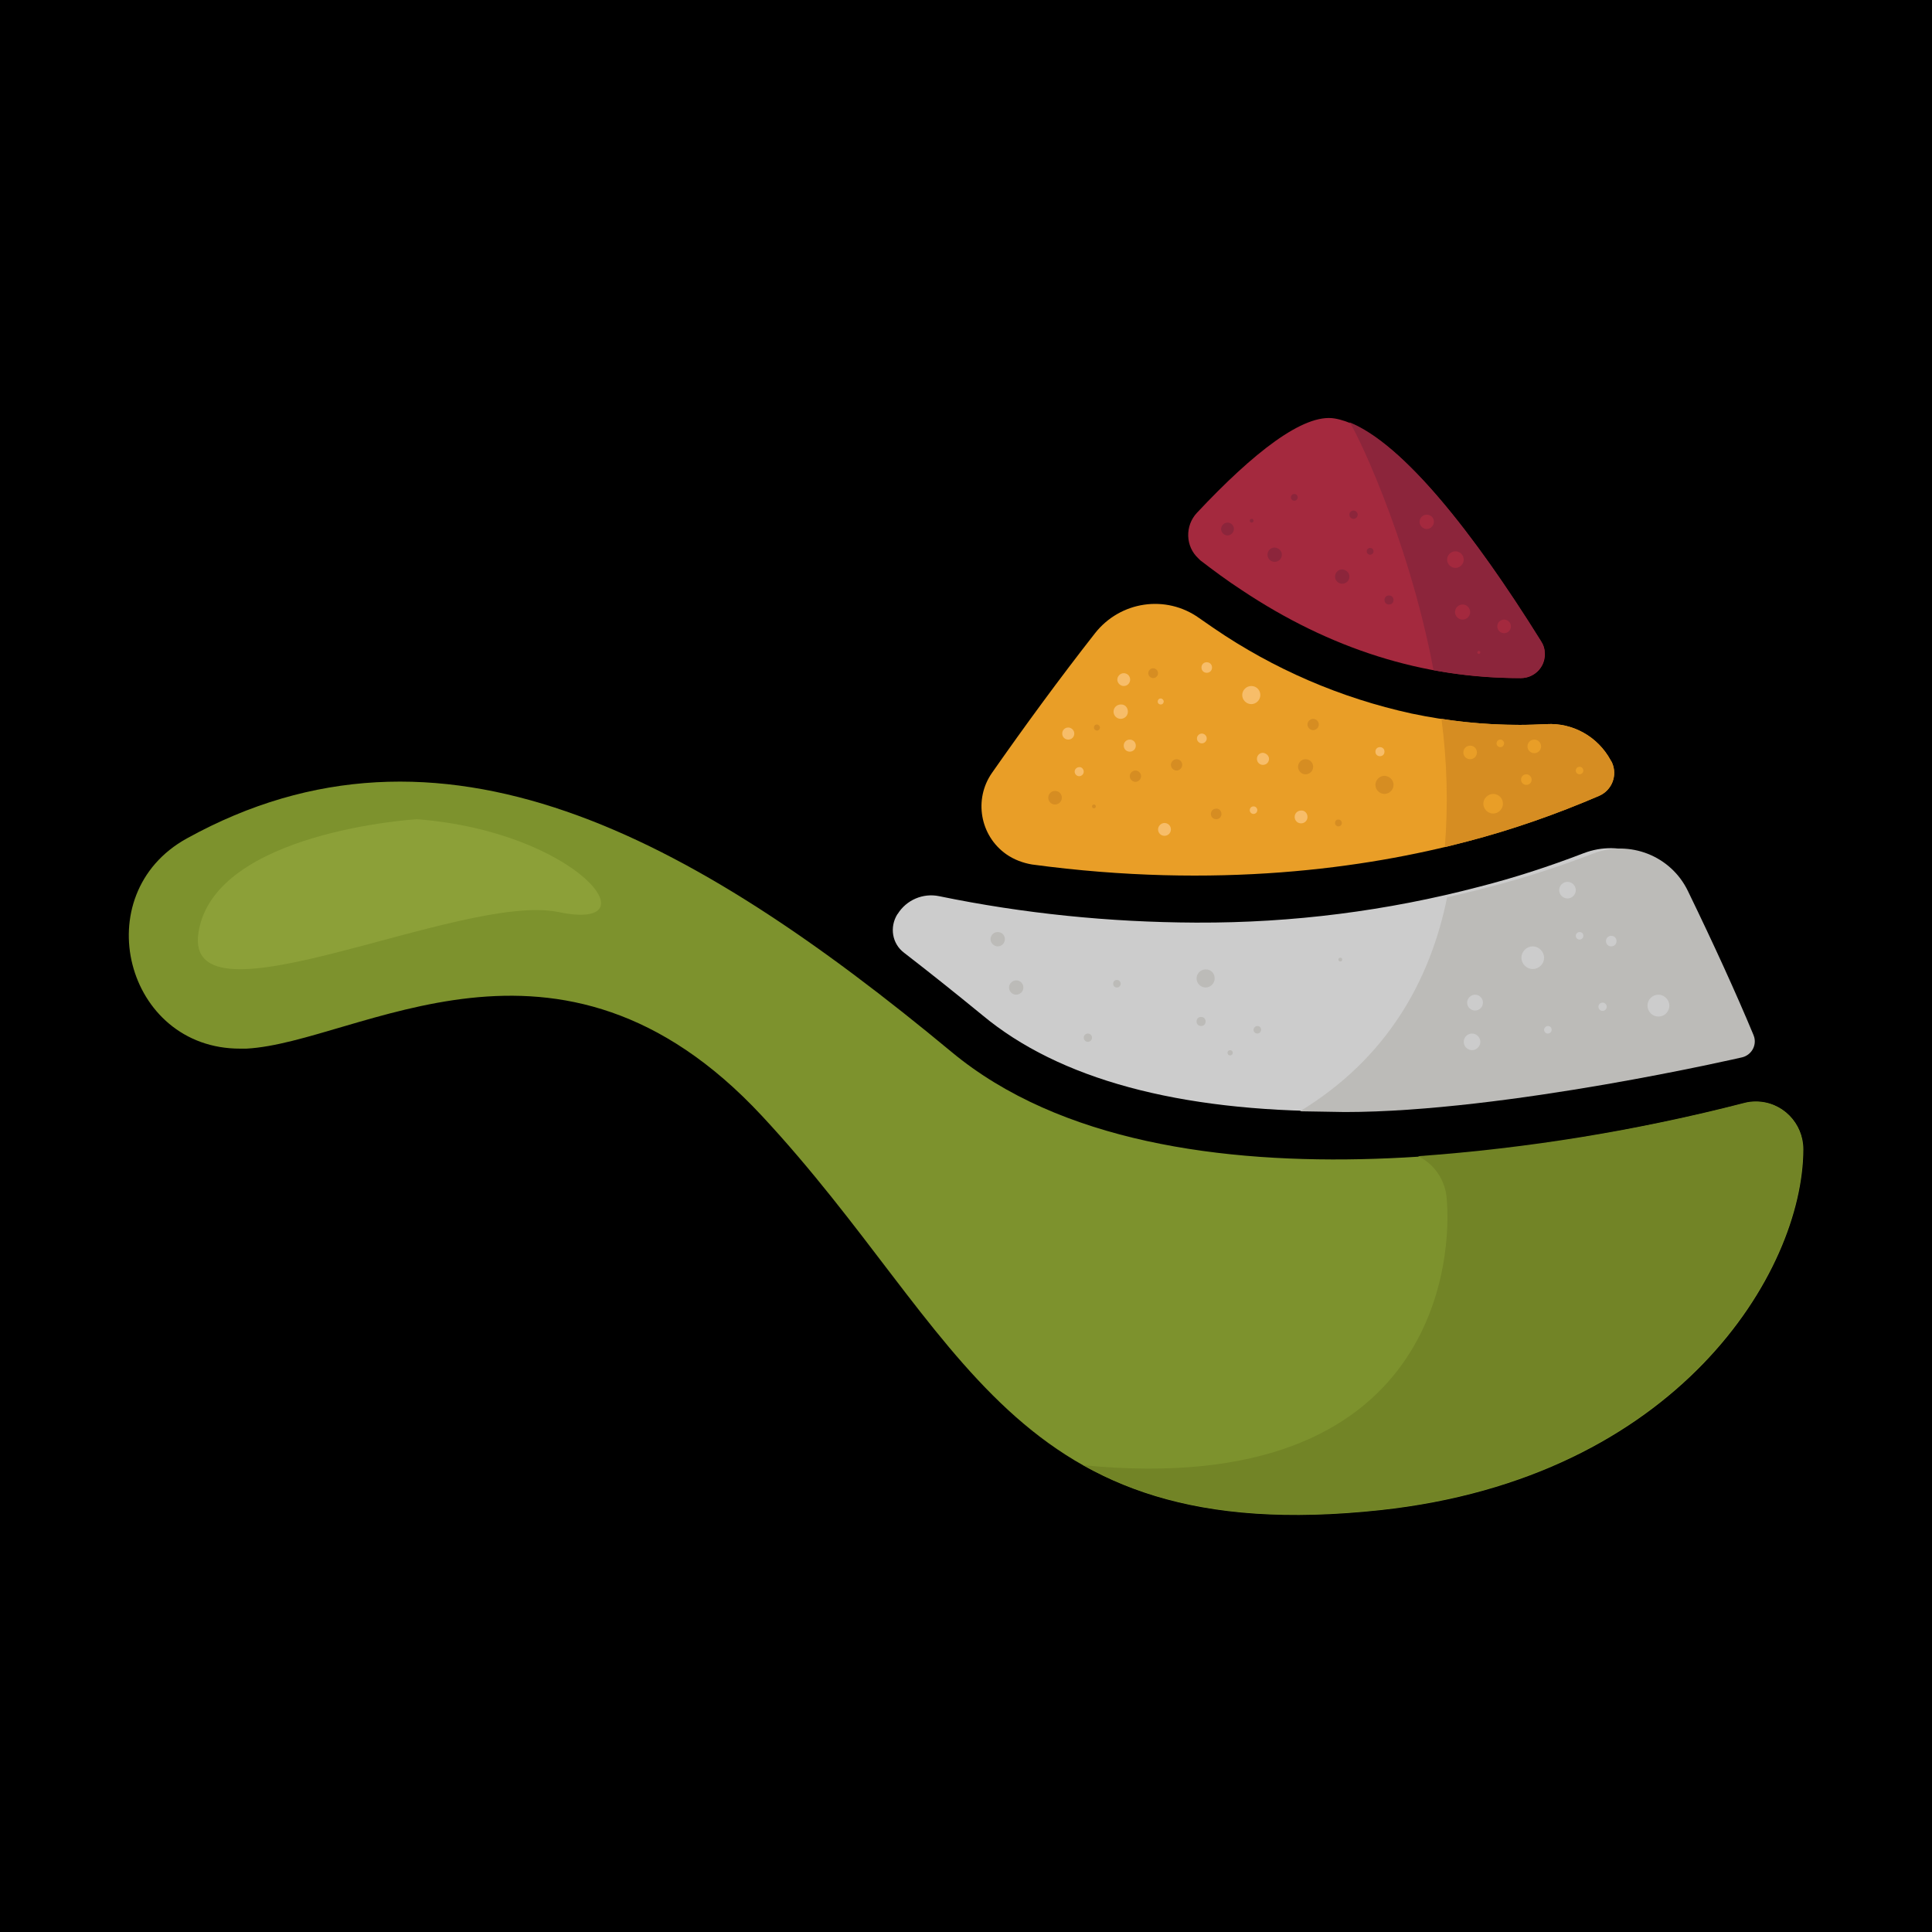 <?xml version="1.0" encoding="utf-8"?>
<!-- Generator: Adobe Illustrator 26.3.1, SVG Export Plug-In . SVG Version: 6.00 Build 0)  -->
<svg version="1.1" id="_イヤー_2" xmlns="http://www.w3.org/2000/svg" xmlns:xlink="http://www.w3.org/1999/xlink" x="0px"
	 y="0px" viewBox="0 0 512 512" style="enable-background:new 0 0 512 512;" xml:space="preserve">
<style type="text/css">
	.st0{fill:#7D922D;}
	.st1{fill:#8CA038;}
	.st2{fill:#E99E27;}
	.st3{fill:#A4293E;}
	.st4{fill:#CCCCCC;}
	.st5{fill:#8C253B;}
	.st6{fill:#D68D22;}
	.st7{fill:#BCBBB8;}
	.st8{fill:#728426;}
	.st9{fill:#F7BD69;}
</style>
<rect width="512" height="512"/>
<g id="グループ_27" transform="translate(-363 -305.855)">
	<g id="グループ_2" transform="translate(363 305.855)">
		<path id="パス_3" class="st0" d="M49.5,222.2C22.7,237,33.2,278,63.7,277.9c0.5,0,1,0,1.6,0c29.7-1.6,82.7-40.1,136.6,17.8
			s65.4,115.1,163.9,104.5c78.8-8.5,112-63.1,112.1-95.6c0-6.9-5.5-12.6-12.5-12.6c-1.1,0-2.1,0.1-3.2,0.4
			c-37.7,9.7-152.7,34-210-13.6C182.9,221.3,116.6,185.1,49.5,222.2"/>
		<path id="パス_4" class="st1" d="M110.5,217.1c0,0-53.7,3.2-57.9,30s69.6-10.7,95.4-5.4C173.7,247.1,153.1,220.4,110.5,217.1"/>
		<path id="パス_5" class="st2" d="M388.8,223c11.9-3.1,23.6-7.2,35-12.1c3.4-1.5,4.9-5.4,3.4-8.8c-0.1-0.2-0.2-0.4-0.3-0.5
			l-0.1-0.2c-3.4-6.2-10-9.9-17-9.5c-2.3,0.1-4.7,0.2-7,0.2c-9.6,0-19.2-1-28.7-3c-18.8-4.1-36.6-11.8-52.4-22.6
			c-1.3-0.9-2.6-1.8-3.9-2.7c-8.8-6.3-20.9-4.5-27.6,4c-9.4,12-18.7,24.7-27.3,37c-4.9,7-3.2,16.7,3.8,21.6c2,1.4,4.4,2.3,6.8,2.7
			C322.4,235.7,361.9,230.1,388.8,223"/>
		<path id="パス_6" class="st3" d="M329.1,156.4c23.4,15.6,48.1,23.4,74,23.3c3.5,0,6.4-2.9,6.3-6.4c0-1.2-0.3-2.3-1-3.3
			c-19.7-31.6-40-56.6-54.7-59.1c-8.2-1.4-21.5,9-36.5,25c-3.2,3.4-3.1,8.9,0.4,12.1c0.2,0.2,0.3,0.3,0.5,0.5
			C321.5,151.1,325.1,153.8,329.1,156.4"/>
		<path id="パス_7" class="st4" d="M462.2,274.2c-4.7-11.3-10.7-24.4-17.4-38.2c-4.5-9.3-15.4-13.6-25.1-9.9
			c-9.1,3.5-18.3,6.5-27.7,8.9c-24.4,6.4-49.5,9.6-74.7,9.5h-0.5c-22.8-0.1-45.6-2.4-67.9-7c-4.3-0.9-8.7,1-11,4.7l-0.1,0.1
			c-2.1,3.4-1.4,7.8,1.8,10.2c6.6,5.1,13.5,10.6,20.7,16.5c20.4,17,52,25.5,93.7,25.5c42.7,0,105.3-14.5,105.3-14.5
			c2.4-0.6,3.8-3,3.2-5.3C462.3,274.6,462.3,274.4,462.2,274.2"/>
		<path id="パス_8" class="st5" d="M408.4,169.9c-18-28.9-36.6-52.3-50.8-58c0.8,0.4,15.5,29.6,22.3,65.7
			c7.6,1.4,15.4,2.1,23.1,2.1c3.5,0,6.4-2.9,6.3-6.4C409.4,172,409,170.9,408.4,169.9"/>
		<path id="パス_9" class="st6" d="M388.8,223c11.9-3.1,23.6-7.2,35-12.1c3.4-1.5,4.9-5.4,3.4-8.8c-0.1-0.2-0.2-0.4-0.3-0.5
			l-0.1-0.2c-3.4-6.2-10-9.9-17-9.5c-2.3,0.1-4.7,0.2-7,0.2c-7,0-13.9-0.5-20.8-1.6c1.5,11.3,1.8,22.6,0.9,34
			C384.9,224,386.9,223.5,388.8,223"/>
		<path id="パス_10" class="st7" d="M356.4,294.7c42.7,0,105.3-14.5,105.3-14.5c2.4-0.6,3.8-3,3.2-5.3c-0.1-0.2-0.1-0.4-0.2-0.6
			c-4.7-11.3-10.7-24.4-17.4-38.2c-4.5-9.3-15.4-13.6-25.1-9.9c-9.1,3.5-18.3,6.5-27.7,8.9c-3.6,1-7.3,1.8-11,2.7
			c-4.5,22.2-16,42.7-39,56.7C348.5,294.6,352.4,294.6,356.4,294.7"/>
		<path id="パス_11" class="st8" d="M462.2,292.3c-28.3,7.3-57.2,12-86.4,14.1c4.4,2.1,7.3,6.5,7.6,11.4
			c1.3,13.9-1.1,79.8-96.3,70.5c19,10.6,43.2,15.6,78.6,11.8c78.8-8.5,112-63.1,112.1-95.6c0-6.9-5.5-12.6-12.5-12.6
			C464.3,291.9,463.3,292,462.2,292.3"/>
		<path id="パス_12" class="st6" d="M281.4,211.4c0,1-0.8,1.8-1.8,1.8c-1,0-1.8-0.8-1.8-1.8s0.8-1.8,1.8-1.8
			S281.4,210.4,281.4,211.4L281.4,211.4"/>
		<path id="パス_13" class="st6" d="M290.4,213.7c0,0.3-0.2,0.5-0.5,0.5c-0.3,0-0.5-0.2-0.5-0.5s0.2-0.5,0.5-0.5c0,0,0,0,0,0
			C290.2,213.2,290.4,213.4,290.4,213.7C290.4,213.7,290.4,213.7,290.4,213.7"/>
		<path id="パス_14" class="st6" d="M313.3,202.7c0,0.8-0.7,1.5-1.5,1.5c-0.8,0-1.5-0.7-1.5-1.5s0.7-1.5,1.5-1.5l0,0
			C312.7,201.2,313.3,201.9,313.3,202.7"/>
		<path id="パス_15" class="st6" d="M349.5,192c0,0.8-0.7,1.5-1.5,1.5c-0.8,0-1.5-0.7-1.5-1.5c0-0.8,0.7-1.5,1.5-1.5
			C348.8,190.5,349.5,191.2,349.5,192C349.5,192,349.5,192,349.5,192"/>
		<path id="パス_16" class="st6" d="M323.7,215.7c0,0.8-0.6,1.4-1.4,1.4c-0.8,0-1.4-0.6-1.4-1.4c0-0.8,0.6-1.4,1.4-1.4l0,0
			C323,214.2,323.7,214.9,323.7,215.7"/>
		<path id="パス_17" class="st6" d="M302.4,205.7c0,0.8-0.7,1.5-1.5,1.5c-0.8,0-1.5-0.7-1.5-1.5s0.7-1.5,1.5-1.5
			C301.7,204.2,302.4,204.9,302.4,205.7C302.4,205.7,302.4,205.7,302.4,205.7"/>
		<path id="パス_18" class="st6" d="M348,203.2c0,1.1-0.9,2-2,2c-1.1,0-2-0.9-2-2c0-1.1,0.9-2,2-2c0,0,0,0,0,0
			C347.1,201.2,348,202.1,348,203.2C348,203.2,348,203.2,348,203.2"/>
		<path id="パス_19" class="st6" d="M369.3,208c0,1.3-1.1,2.4-2.4,2.4c-1.3,0-2.4-1.1-2.4-2.4c0-1.3,1.1-2.4,2.4-2.4
			C368.3,205.7,369.3,206.7,369.3,208"/>
		<path id="パス_20" class="st6" d="M353.8,218.1c0,0.5,0.4,0.9,0.9,0.9c0.5,0,0.9-0.4,0.9-0.9s-0.4-0.9-0.9-0.9
			C354.3,217.1,353.8,217.5,353.8,218.1C353.8,218.1,353.8,218.1,353.8,218.1"/>
		<path id="パス_21" class="st6" d="M306.9,178.4c0,0.7-0.6,1.3-1.3,1.3s-1.3-0.6-1.3-1.3c0-0.7,0.6-1.3,1.3-1.3c0,0,0,0,0,0
			C306.3,177.1,306.9,177.7,306.9,178.4"/>
		<path id="パス_22" class="st6" d="M291.5,192.8c0,0.4-0.3,0.8-0.8,0.8c-0.4,0-0.8-0.3-0.8-0.8c0-0.4,0.3-0.8,0.8-0.8l0,0
			C291.1,192,291.5,192.4,291.5,192.8"/>
		<path id="パス_23" class="st5" d="M327,140.2c0,0.9-0.8,1.7-1.7,1.7c-0.9,0-1.7-0.8-1.7-1.7c0-0.9,0.8-1.7,1.7-1.7
			C326.3,138.5,327,139.3,327,140.2C327,140.2,327,140.2,327,140.2"/>
		<path id="パス_24" class="st5" d="M332.2,138c0-0.3-0.2-0.5-0.5-0.5c-0.3,0-0.5,0.2-0.5,0.5c0,0.3,0.2,0.5,0.5,0.5c0,0,0,0,0,0
			C332,138.5,332.2,138.3,332.2,138"/>
		<path id="パス_25" class="st5" d="M343.9,131.8c0,0.5-0.4,0.9-0.9,0.9s-0.9-0.4-0.9-0.9s0.4-0.9,0.9-0.9
			S343.9,131.3,343.9,131.8C343.9,131.8,343.9,131.8,343.9,131.8"/>
		<path id="パス_26" class="st5" d="M349.5,142.7L349.5,142.7z"/>
		<path id="パス_27" class="st5" d="M339.7,147c0,1-0.8,1.9-1.9,1.9c-1,0-1.9-0.8-1.9-1.9c0-1,0.8-1.9,1.9-1.9
			C338.9,145.2,339.7,146,339.7,147C339.7,147,339.7,147,339.7,147"/>
		<path id="パス_28" class="st5" d="M359.8,136.4c0,0.6-0.5,1.1-1.1,1.1c-0.6,0-1.1-0.5-1.1-1.1c0-0.6,0.5-1.1,1.1-1.1
			c0,0,0,0,0,0C359.3,135.3,359.8,135.8,359.8,136.4C359.8,136.4,359.8,136.4,359.8,136.4"/>
		<path id="パス_29" class="st5" d="M364,146.1c0,0.5-0.4,0.9-0.9,0.9c-0.5,0-0.9-0.4-0.9-0.9c0-0.5,0.4-0.9,0.9-0.9c0,0,0,0,0,0
			C363.6,145.2,364,145.6,364,146.1"/>
		<path id="パス_30" class="st5" d="M357.6,152.8c0,1-0.8,1.9-1.9,1.9c-1,0-1.9-0.8-1.9-1.9c0-1,0.8-1.9,1.9-1.9
			C356.8,151,357.6,151.8,357.6,152.8C357.6,152.8,357.6,152.8,357.6,152.8"/>
		<path id="パス_31" class="st5" d="M369.3,159c0,0.7-0.5,1.2-1.2,1.2s-1.2-0.5-1.2-1.2c0-0.7,0.5-1.2,1.2-1.2l0,0
			C368.8,157.8,369.3,158.3,369.3,159"/>
		<path id="パス_32" class="st7" d="M271.2,261.7c0,1.1-0.9,1.9-1.9,1.9c-1.1,0-1.9-0.9-1.9-1.9s0.9-1.9,1.9-1.9
			S271.2,260.6,271.2,261.7L271.2,261.7"/>
		<path id="パス_33" class="st7" d="M281.4,259.7"/>
		<path id="パス_34" class="st7" d="M297,260.7c0,0.5-0.4,1-1,1s-1-0.4-1-1s0.4-1,1-1S297,260.2,297,260.7L297,260.7"/>
		<path id="パス_35" class="st7" d="M321.9,259.3c0,1.3-1.1,2.4-2.4,2.4c-1.3,0-2.4-1.1-2.4-2.4c0-1.3,1.1-2.4,2.4-2.4l0,0
			C320.9,256.9,321.9,257.9,321.9,259.3"/>
		<path id="パス_36" class="st7" d="M289.4,275c0,0.6-0.5,1.1-1.1,1.1c-0.6,0-1.1-0.5-1.1-1.1c0-0.6,0.5-1.1,1.1-1.1
			C288.9,273.9,289.4,274.4,289.4,275"/>
		<path id="パス_37" class="st7" d="M319.5,270.7c0,0.7-0.5,1.2-1.2,1.2c-0.7,0-1.2-0.5-1.2-1.2c0-0.7,0.5-1.2,1.2-1.2
			C319,269.5,319.5,270,319.5,270.7C319.5,270.7,319.5,270.7,319.5,270.7"/>
		<path id="パス_38" class="st7" d="M334.2,272.9c0,0.6-0.5,1-1,1c-0.6,0-1-0.5-1-1s0.5-1,1-1l0,0
			C333.8,271.9,334.2,272.3,334.2,272.9"/>
		<path id="パス_39" class="st7" d="M355.7,254.3c0,0.3-0.2,0.5-0.5,0.5c-0.3,0-0.5-0.2-0.5-0.5s0.2-0.5,0.5-0.5l0,0
			C355.5,253.8,355.7,254,355.7,254.3"/>
		<path id="パス_40" class="st7" d="M266.3,248.9c0,1.1-0.9,1.9-1.9,1.9s-1.9-0.9-1.9-1.9c0-1.1,0.9-1.9,1.9-1.9
			C265.5,247,266.3,247.8,266.3,248.9C266.3,248.9,266.3,248.9,266.3,248.9"/>
		<path id="パス_41" class="st7" d="M326.7,279c0,0.4-0.3,0.7-0.7,0.7c-0.4,0-0.7-0.3-0.7-0.7c0-0.4,0.3-0.7,0.7-0.7l0,0
			C326.4,278.3,326.7,278.6,326.7,279"/>
		<path id="パス_42" class="st9" d="M299.5,180.1c0,1-0.8,1.7-1.7,1.7s-1.7-0.8-1.7-1.7s0.8-1.7,1.7-1.7l0,0
			C298.7,178.4,299.5,179.1,299.5,180.1"/>
		<path id="パス_43" class="st9" d="M308.4,185.9c0,0.4-0.3,0.8-0.8,0.8c-0.4,0-0.8-0.3-0.8-0.8c0-0.4,0.3-0.8,0.8-0.8
			C308,185.1,308.4,185.5,308.4,185.9C308.4,185.9,308.4,185.9,308.4,185.9"/>
		<path id="パス_44" class="st9" d="M321.2,176.9c0,0.8-0.6,1.4-1.4,1.4c-0.8,0-1.4-0.6-1.4-1.4s0.6-1.4,1.4-1.4l0,0
			C320.6,175.5,321.2,176.1,321.2,176.9"/>
		<path id="パス_45" class="st9" d="M334,184.2c0,1.3-1.1,2.4-2.4,2.4c-1.3,0-2.4-1.1-2.4-2.4c0-1.3,1.1-2.4,2.4-2.4l0,0
			C333,181.8,334,182.9,334,184.2"/>
		<path id="パス_46" class="st9" d="M336.3,201.1c0,0.9-0.7,1.6-1.6,1.6c-0.9,0-1.6-0.7-1.6-1.6c0-0.9,0.7-1.6,1.6-1.6
			C335.6,199.6,336.3,200.3,336.3,201.1C336.3,201.1,336.3,201.1,336.3,201.1"/>
		<path id="パス_47" class="st9" d="M362.1,196L362.1,196z"/>
		<path id="パス_48" class="st9" d="M366.9,199.2c0,0.7-0.5,1.2-1.2,1.2s-1.2-0.5-1.2-1.2c0-0.7,0.5-1.2,1.2-1.2c0,0,0,0,0,0
			C366.4,198,366.9,198.5,366.9,199.2C366.9,199.2,366.9,199.2,366.9,199.2"/>
		<path id="パス_49" class="st9" d="M284.7,194.4c0,0.9-0.7,1.6-1.6,1.6c-0.9,0-1.6-0.7-1.6-1.6c0-0.9,0.7-1.6,1.6-1.6l0,0
			C283.9,192.8,284.7,193.5,284.7,194.4C284.7,194.4,284.7,194.4,284.7,194.4"/>
		<path id="パス_50" class="st9" d="M298.9,188.6c0,1.1-0.9,1.9-1.9,1.9c-1.1,0-1.9-0.9-1.9-1.9c0-1.1,0.9-1.9,1.9-1.9l0,0
			C298.1,186.6,298.9,187.5,298.9,188.6"/>
		<path id="パス_51" class="st9" d="M297.8,197.6c0,0.9,0.7,1.6,1.6,1.6c0.9,0,1.6-0.7,1.6-1.6c0-0.9-0.7-1.6-1.6-1.6
			C298.5,196,297.8,196.7,297.8,197.6L297.8,197.6"/>
		<path id="パス_52" class="st9" d="M287.2,204.5c0,0.7-0.6,1.2-1.2,1.2c-0.7,0-1.2-0.6-1.2-1.2c0-0.7,0.6-1.2,1.2-1.2l0,0
			C286.6,203.2,287.2,203.8,287.2,204.5"/>
		<path id="パス_53" class="st9" d="M310.3,219.8c0,1-0.8,1.7-1.7,1.7c-1,0-1.7-0.8-1.7-1.7s0.8-1.7,1.7-1.7
			C309.5,218.1,310.3,218.8,310.3,219.8L310.3,219.8"/>
		<path id="パス_54" class="st9" d="M319.8,195.7c0,0.7-0.6,1.3-1.3,1.3c-0.7,0-1.3-0.6-1.3-1.3s0.6-1.3,1.3-1.3l0,0
			C319.2,194.4,319.8,195,319.8,195.7"/>
		<path id="パス_55" class="st9" d="M333.2,214.7c0,0.6-0.5,1-1,1c-0.6,0-1-0.5-1-1c0-0.6,0.5-1,1-1c0,0,0,0,0,0
			C332.8,213.7,333.2,214.2,333.2,214.7C333.2,214.7,333.2,214.7,333.2,214.7"/>
		<path id="パス_56" class="st9" d="M346.5,216.5c0,1-0.8,1.7-1.7,1.7c-1,0-1.7-0.8-1.7-1.7c0-1,0.8-1.7,1.7-1.7l0,0
			C345.7,214.7,346.5,215.5,346.5,216.5"/>
		<path id="パス_57" class="st2" d="M391.4,199.4c0,1-0.8,1.8-1.8,1.8c-1,0-1.8-0.8-1.8-1.8c0-1,0.8-1.8,1.8-1.8
			C390.6,197.6,391.4,198.4,391.4,199.4C391.4,199.4,391.4,199.4,391.4,199.4"/>
		<path id="パス_58" class="st2" d="M398.6,197c0,0.5-0.4,1-1,1c-0.5,0-1-0.4-1-1c0-0.5,0.4-1,1-1
			C398.2,196,398.6,196.5,398.6,197"/>
		<path id="パス_59" class="st2" d="M408.4,197.8c0,1-0.8,1.8-1.8,1.8s-1.8-0.8-1.8-1.8c0-1,0.8-1.8,1.8-1.8
			S408.4,196.8,408.4,197.8L408.4,197.8"/>
		<path id="パス_60" class="st2" d="M391.4,208.8L391.4,208.8z"/>
		<path id="パス_61" class="st2" d="M405.9,206.6c0,0.8-0.6,1.4-1.4,1.4c-0.8,0-1.4-0.6-1.4-1.4s0.6-1.4,1.4-1.4c0,0,0,0,0,0
			C405.3,205.2,405.9,205.9,405.9,206.6C405.9,206.6,405.9,206.6,405.9,206.6"/>
		<path id="パス_62" class="st2" d="M419.6,204.2c0,0.6-0.5,1-1,1c-0.6,0-1-0.5-1-1c0-0.6,0.5-1,1-1l0,0
			C419.2,203.2,419.6,203.7,419.6,204.2"/>
		<path id="パス_63" class="st2" d="M398.3,213c0,1.4-1.2,2.6-2.6,2.6c-1.4,0-2.6-1.2-2.6-2.6c0-1.4,1.2-2.6,2.6-2.6
			C397.2,210.4,398.3,211.6,398.3,213L398.3,213"/>
		<path id="パス_64" class="st4" d="M409.2,253.8c0,1.7-1.4,3-3,3c-1.7,0-3-1.4-3-3c0-1.7,1.4-3,3-3
			C407.8,250.8,409.2,252.2,409.2,253.8C409.2,253.8,409.2,253.8,409.2,253.8"/>
		<path id="パス_65" class="st4" d="M419.6,248c0,0.6-0.5,1-1,1c-0.6,0-1-0.5-1-1c0-0.6,0.5-1,1-1l0,0
			C419.2,247,419.6,247.4,419.6,248"/>
		<path id="パス_66" class="st4" d="M428.4,249.4c0,0.8-0.6,1.4-1.4,1.4c-0.8,0-1.4-0.6-1.4-1.4c0-0.8,0.6-1.4,1.4-1.4
			c0,0,0,0,0,0C427.8,248,428.4,248.6,428.4,249.4L428.4,249.4"/>
		<path id="パス_67" class="st4" d="M388.8,265.7c0,1.2,1,2.1,2.1,2.1c1.2,0,2.1-1,2.1-2.1c0-1.2-1-2.1-2.1-2.1
			C389.8,263.6,388.8,264.6,388.8,265.7C388.8,265.7,388.8,265.7,388.8,265.7"/>
		<path id="パス_68" class="st4" d="M392.3,276.1c0,1.2-1,2.2-2.2,2.2c-1.2,0-2.2-1-2.2-2.2c0-1.2,1-2.2,2.2-2.2
			C391.3,273.9,392.3,274.9,392.3,276.1"/>
		<path id="パス_69" class="st4" d="M425.8,266.8c0,0.6-0.5,1.1-1.1,1.1c-0.6,0-1.1-0.5-1.1-1.1c0-0.6,0.5-1.1,1.1-1.1
			C425.3,265.7,425.8,266.2,425.8,266.8"/>
		<path id="パス_70" class="st4" d="M442.4,266.5c0,1.6-1.3,2.9-2.9,2.9c-1.6,0-2.9-1.3-2.9-2.9c0-1.6,1.3-2.9,2.9-2.9
			c0,0,0,0,0,0C441,263.6,442.4,264.9,442.4,266.5"/>
		<path id="パス_71" class="st4" d="M411.2,272.9c0,0.6-0.5,1-1,1c-0.6,0-1-0.5-1-1s0.5-1,1-1l0,0
			C410.8,271.9,411.2,272.3,411.2,272.9"/>
		<path id="パス_72" class="st4" d="M417.6,235.9c0,1.2-1,2.2-2.2,2.2s-2.2-1-2.2-2.2c0-1.2,1-2.2,2.2-2.2
			S417.6,234.7,417.6,235.9C417.6,235.9,417.6,235.9,417.6,235.9"/>
		<path id="パス_73" class="st3" d="M380,138.3c0,1-0.9,1.9-1.9,1.9c-1,0-1.9-0.9-1.9-1.9s0.8-1.9,1.9-1.9l0,0
			C379.2,136.4,380,137.2,380,138.3C380,138.3,380,138.3,380,138.3"/>
		<path id="パス_74" class="st3" d="M387.9,148.3c0,1.2-1,2.2-2.2,2.2c-1.2,0-2.2-1-2.2-2.2s1-2.2,2.2-2.2l0,0
			C386.9,146.1,387.9,147.1,387.9,148.3"/>
		<path id="パス_75" class="st3" d="M382,155.3L382,155.3z"/>
		<path id="パス_76" class="st3" d="M389.6,162.2c0,1.1-0.9,2-2,2s-2-0.9-2-2c0-1.1,0.9-2,2-2S389.6,161.1,389.6,162.2
			L389.6,162.2"/>
		<path id="パス_77" class="st3" d="M400.4,166c0,1-0.8,1.8-1.8,1.8c-1,0-1.8-0.8-1.8-1.8s0.8-1.8,1.8-1.8l0,0
			C399.6,164.2,400.4,165,400.4,166"/>
		<path id="パス_78" class="st3" d="M392.3,172.9c0,0.2-0.2,0.4-0.4,0.4s-0.4-0.2-0.4-0.4s0.2-0.4,0.4-0.4l0,0
			C392.1,172.5,392.3,172.7,392.3,172.9C392.3,172.9,392.3,172.9,392.3,172.9"/>
	</g>
</g>
</svg>
